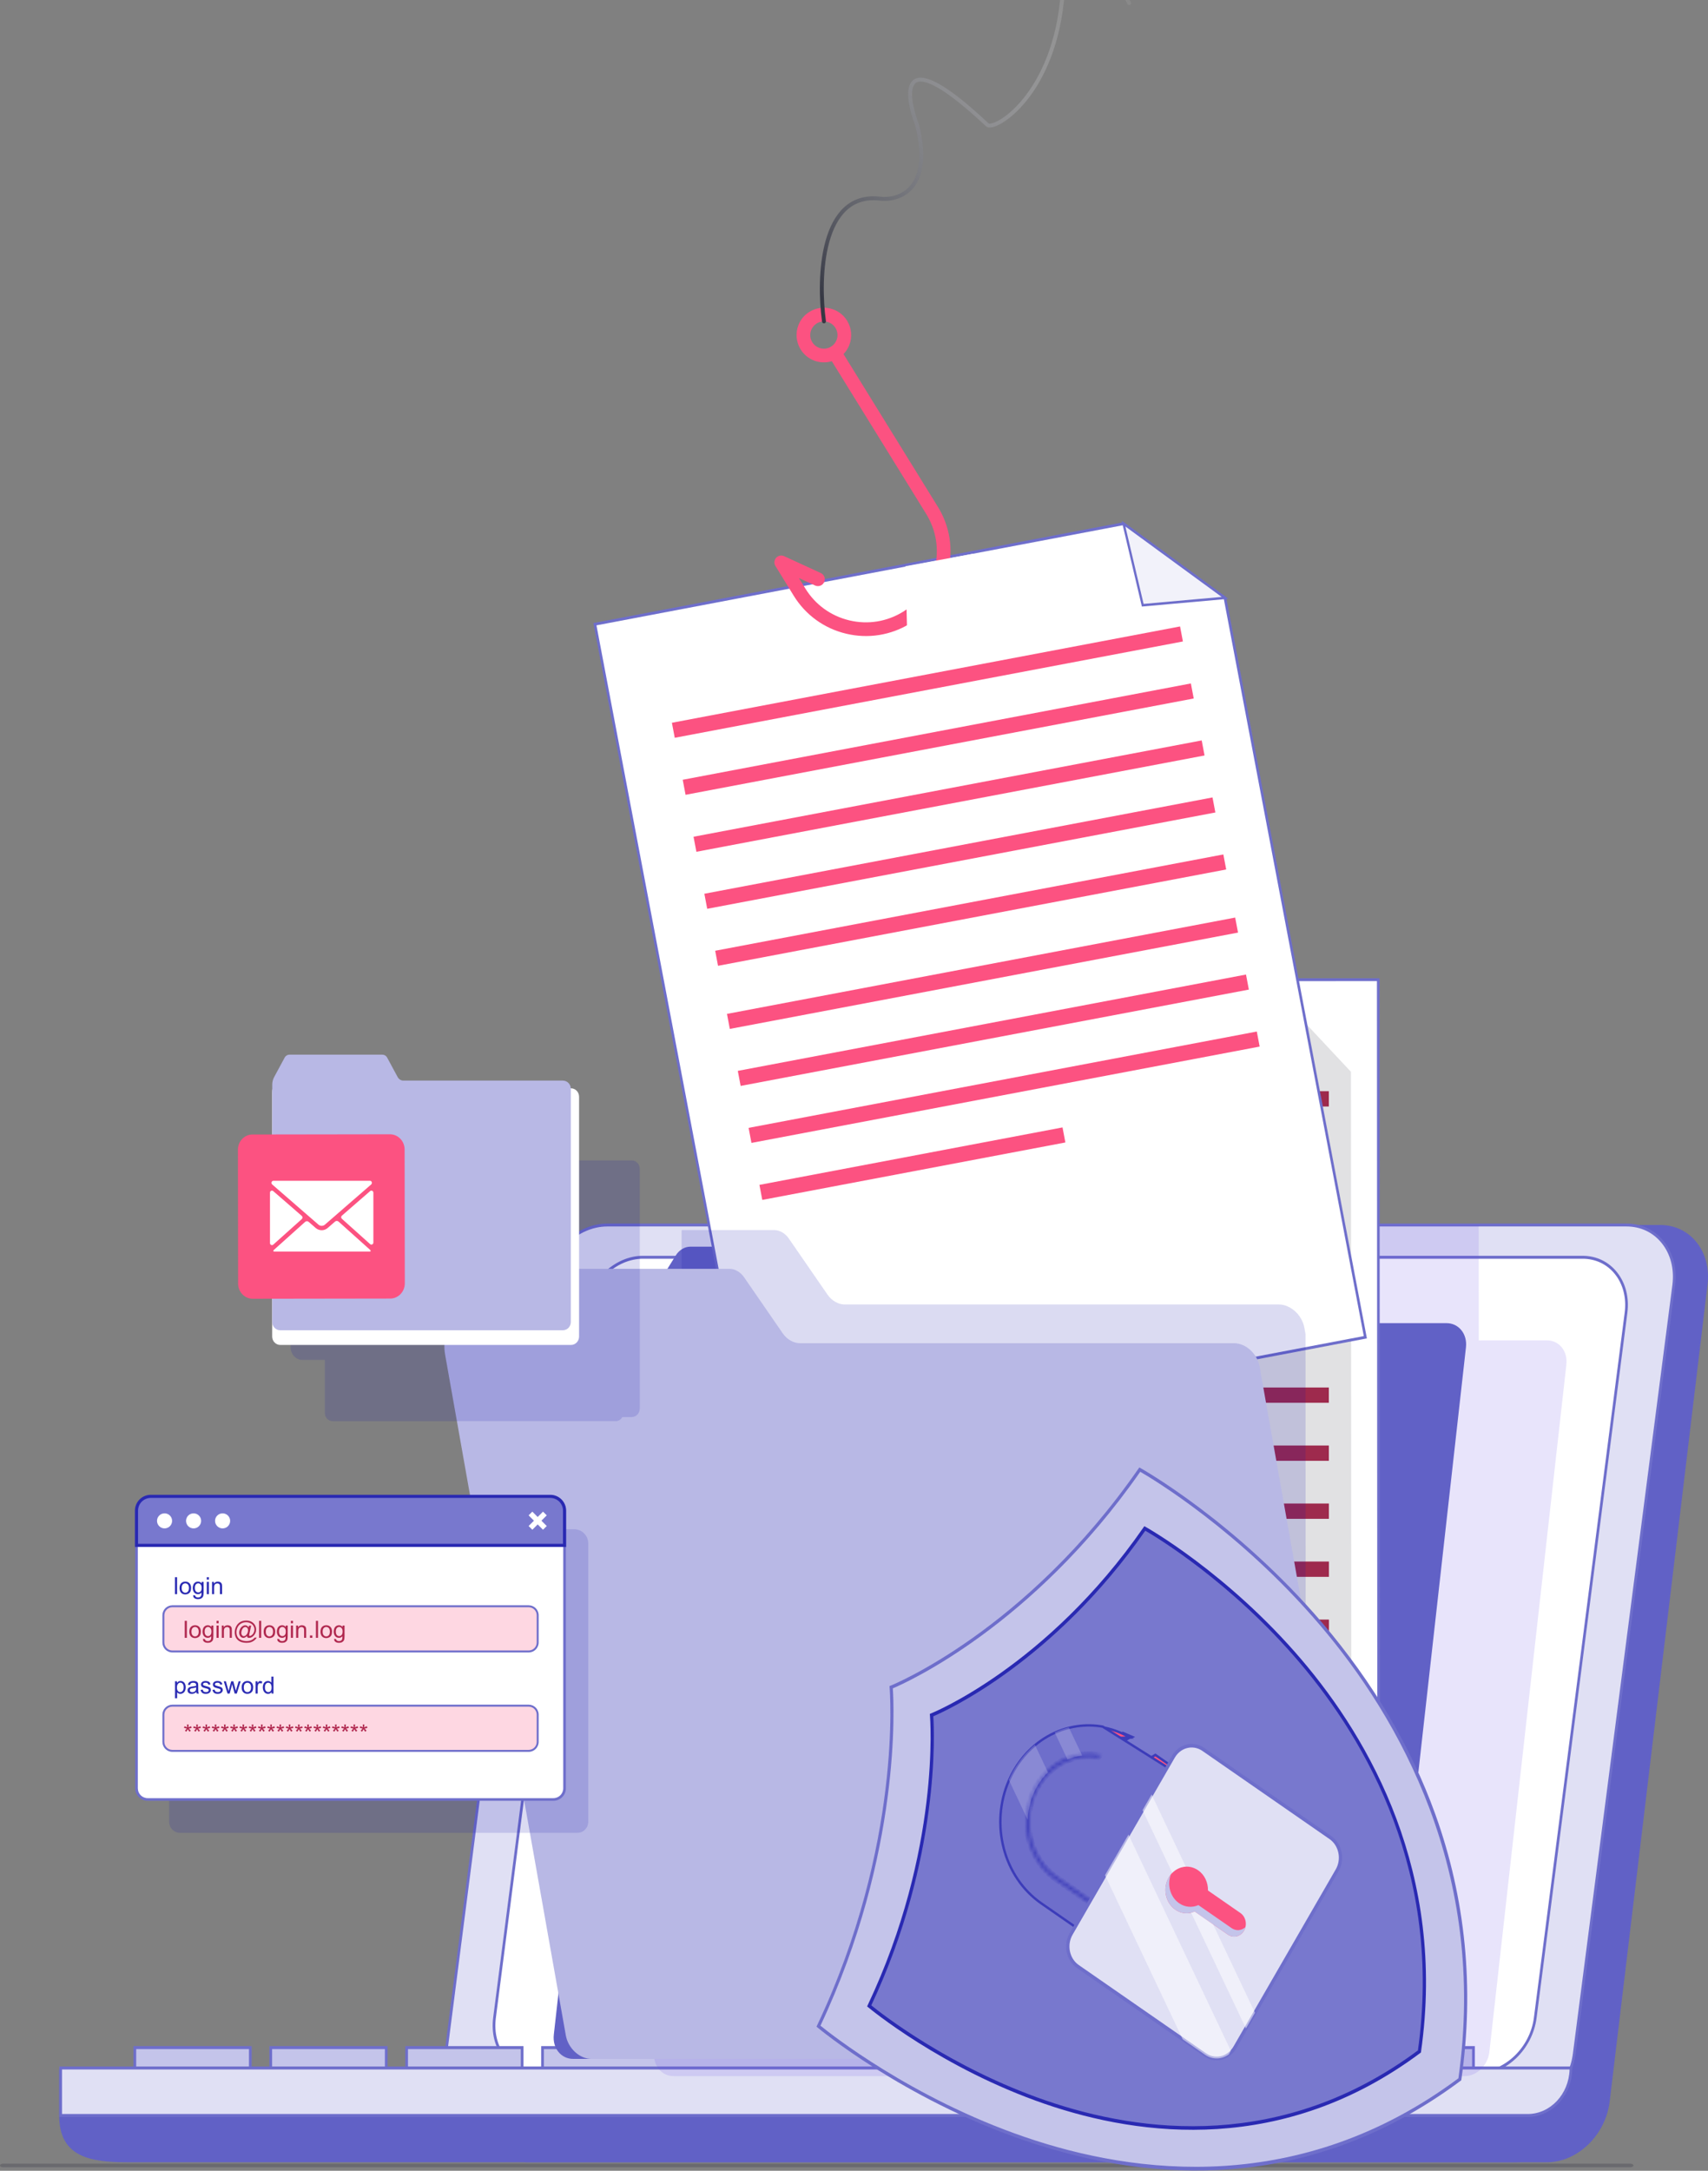 <svg xmlns="http://www.w3.org/2000/svg" width="481" height="611" viewBox="0 0 481 611" fill="none"><rect x="0" y="0" width="481" height="611" fill="#808080" stroke="none"/><g clip-path="url(#clip0_2363_103528)"><path d="M459.154 610H0.846C0.379 610 0 609.776 0 609.5C0 609.224 0.379 609 0.846 609H459.154C459.621 609 460 609.224 460 609.5C460 609.776 459.621 610 459.154 610Z" fill="#363844" fill-opacity="0.3"></path><path d="M435.662 608.608H148.623C140.086 608.608 134.137 601.024 135.336 591.671L162.888 361.734C164.09 352.381 171.984 344.797 180.521 344.797H467.56C476.097 344.797 482.046 352.377 480.847 361.734L453.292 591.671C452.093 601.024 444.199 608.608 435.662 608.608Z" fill="#6161C6"></path><path d="M426.163 592.631H139.124C130.587 592.631 124.638 585.047 125.837 575.694L153.389 361.73C154.588 352.377 162.485 344.793 171.022 344.793H458.061C466.598 344.793 472.547 352.374 471.348 361.73L443.32 578.138C442.121 587.491 434.7 592.631 426.163 592.631Z" fill="#E0E0F4"></path><path d="M426.163 593.05H139.125C134.912 593.05 131.17 591.258 128.59 588.006C125.974 584.708 124.863 580.316 125.464 575.641L153.016 361.677C154.239 352.141 162.318 344.384 171.025 344.384H458.064C462.276 344.384 466.019 346.176 468.598 349.428C471.217 352.727 472.328 357.119 471.727 361.794L443.699 578.201C442.561 587.082 435.514 593.05 426.166 593.05H426.163ZM171.022 345.212C162.682 345.212 154.94 352.65 153.768 361.79L126.217 575.754C125.649 580.186 126.693 584.342 129.164 587.458C131.598 590.527 135.137 592.216 139.125 592.216H426.163C435.256 592.216 441.842 586.666 442.943 578.081L470.972 361.671C471.539 357.239 470.492 353.082 468.022 349.967C465.588 346.898 462.049 345.209 458.061 345.209H171.022V345.212Z" fill="#6E6ECB"></path><path d="M416.101 583.551H151.51C143.64 583.551 138.156 576.558 139.263 567.937L164.827 369.488C165.932 360.866 173.21 353.877 181.08 353.877H445.668C453.538 353.877 459.022 360.866 457.914 369.488L432.35 567.937C431.246 576.558 423.968 583.551 416.098 583.551H416.101Z" fill="white"></path><path d="M416.101 583.966H151.509C147.618 583.966 144.161 582.311 141.776 579.305C139.357 576.256 138.331 572.199 138.887 567.877L164.45 369.428C165.579 360.623 173.039 353.458 181.079 353.458H445.668C449.561 353.458 453.015 355.114 455.401 358.12C457.817 361.169 458.846 365.225 458.29 369.544L432.726 567.993C431.597 576.801 424.137 583.966 416.098 583.966H416.101ZM181.079 354.292C173.404 354.292 166.281 361.135 165.203 369.544L139.639 567.993C139.117 572.07 140.079 575.893 142.35 578.756C144.589 581.579 147.84 583.132 151.509 583.132H416.101C423.776 583.132 430.899 576.289 431.977 567.877L457.541 369.428C458.063 365.351 457.1 361.528 454.83 358.668C452.594 355.845 449.34 354.292 445.671 354.292H181.082H181.079Z" fill="#6E6ECB"></path><path d="M70.499 576.326H37.973V582.36H70.499V576.326Z" fill="#C4C4EA"></path><path d="M70.878 582.779H37.593V575.91H70.878V582.779ZM38.352 581.948H70.116V576.745H38.352V581.948Z" fill="#6E6ECB"></path><path d="M108.773 576.326H76.247V582.36H108.773V576.326Z" fill="#C4C4EA"></path><path d="M109.152 582.779H75.867V575.91H109.152V582.779ZM76.626 581.948H108.39V576.744H76.626V581.948Z" fill="#6E6ECB"></path><path d="M147.045 576.326H114.519V582.36H147.045V576.326Z" fill="#C4C4EA"></path><path d="M147.424 582.779H114.139V575.91H147.424V582.779ZM114.897 581.948H146.662V576.745H114.897V581.948Z" fill="#6E6ECB"></path><path d="M260.608 576.326H152.793V582.361H260.608V576.326Z" fill="#C4C4EA"></path><path d="M260.987 582.779H152.41V575.91H260.987V582.779ZM153.172 581.948H260.229V576.745H153.172V581.948Z" fill="#6E6ECB"></path><path d="M300.137 576.326H267.611V582.36H300.137V576.326Z" fill="#C4C4EA"></path><path d="M300.516 582.779H267.231V575.91H300.516V582.779ZM267.99 581.948H299.755V576.744H267.99V581.948Z" fill="#6E6ECB"></path><path d="M338.408 576.325H305.882V582.36H338.408V576.325Z" fill="#C4C4EA"></path><path d="M338.787 582.779H305.502V575.91H338.787V582.779ZM306.261 581.948H338.025V576.744H306.261V581.948Z" fill="#6E6ECB"></path><path d="M376.679 576.326H344.156V582.361H376.679V576.326Z" fill="#C4C4EA"></path><path d="M377.058 582.779H343.773V575.91H377.058V582.779ZM344.535 581.948H376.3V576.745H344.535V581.948Z" fill="#6E6ECB"></path><path d="M414.955 576.325H382.429V582.36H414.955V576.325Z" fill="#C4C4EA"></path><path d="M415.334 582.779H382.049V575.91H415.334V582.779ZM382.808 581.948H414.572V576.744H382.808V581.948Z" fill="#6E6ECB"></path><path d="M425.871 608.608H35.889C25.272 608.608 16.665 607.069 16.665 595.438V582.364H445.095V595.438C445.095 607.069 436.491 608.608 425.871 608.608Z" fill="#6161C6"></path><path d="M430.205 595.435H17.084V582.065H442.406C442.406 589.446 436.943 595.435 430.202 595.435H430.205Z" fill="#E0E0F4"></path><path d="M430.205 595.853H16.704V581.652H442.788V582.068C442.788 589.669 437.143 595.853 430.205 595.853ZM17.463 595.022H430.205C436.597 595.022 441.82 589.436 442.02 582.487H17.463V595.022Z" fill="#6E6ECB"></path><path d="M442.697 583.378L443.71 578.444L449.449 580.562L446.469 599.667L441.428 606.823L436.945 608.03C436.945 608.03 436.314 608.172 435.649 608.186C434.982 608.199 421.524 608.186 421.524 608.186C421.524 608.186 430.396 597.513 431.154 597.513C431.913 597.513 438.827 597.027 438.827 597.027L440.951 590.221L442.405 588.169L442.697 583.378Z" fill="#6161C6"></path><path opacity="0.15" d="M441.113 384.081L419.431 577.552C419.012 581.31 415.889 584.355 412.459 584.355H189.687C186.258 584.355 183.817 581.306 184.236 577.552L185.538 565.968L153.631 386.159C153.255 384.031 153.385 381.933 154.008 380.074L159.282 364.331C159.762 362.874 161.012 361.973 162.536 361.973H216.237L218.608 358.169C219.036 357.488 219.588 356.933 220.216 356.52L220.207 344.793H416.432L416.45 377.268H435.659C439.097 377.268 441.538 380.314 441.107 384.081H441.113Z" fill="#654FE8"></path><path d="M277.557 369.554L271.062 353.328C270.461 351.829 269.119 350.901 267.55 350.901H194.386C192.816 350.901 191.266 351.829 190.331 353.328L180.227 369.511C179.035 371.423 178.279 373.577 178.033 375.769L155.962 572.705C155.541 576.462 157.981 579.511 161.413 579.511H384.179C387.609 579.511 390.732 576.465 391.154 572.705L412.836 379.23C413.258 375.473 410.818 372.424 407.385 372.424H281.712C279.854 372.424 278.267 371.326 277.557 369.554Z" fill="#6161C6"></path><path d="M388.189 275.796H212.493V513.47H388.189V275.796Z" fill="white"></path><path d="M212.184 513.919V513.52L212.071 275.443H212.435L388.499 275.344V275.746L388.611 513.819H388.247L212.184 513.919ZM212.803 276.245L212.915 513.117L387.88 513.017L387.768 276.145L212.803 276.245Z" fill="#6E6ECB"></path><path d="M374.223 307.141H228.573V311.443H374.223V307.141Z" fill="#B0284F"></path><path d="M374.232 323.466H228.579V327.775H374.232V323.466Z" fill="#B0284F"></path><path d="M374.241 339.792H228.588V344.101H374.241V339.792Z" fill="#B0284F"></path><path d="M374.244 356.124H228.595V360.433H374.244V356.124Z" fill="#B0284F"></path><path d="M374.256 372.456H228.604V376.766H374.256V372.456Z" fill="#B0284F"></path><path d="M374.222 390.535H228.558V394.837H374.222V390.535Z" fill="#B0284F"></path><path d="M374.228 406.86H228.563V411.17H374.228V406.86Z" fill="#B0284F"></path><path d="M374.238 423.19H228.573V427.499H374.238V423.19Z" fill="#B0284F"></path><path d="M374.247 439.522H228.582V443.831H374.247V439.522Z" fill="#B0284F"></path><path d="M374.253 455.854H228.588V460.163H374.253V455.854Z" fill="#B0284F"></path><path opacity="0.15" d="M380.45 301.685L356.267 275.846L204.738 275.93L204.854 513.603L380.553 513.507L380.45 301.685Z" fill="#363844"></path><path d="M384.502 376.39L211.894 409.189L183.974 262.192L167.54 175.687L316.398 147.398L344.972 168.289L362.062 258.268L384.502 376.39Z" fill="white"></path><path d="M211.608 409.649L211.534 409.257L167.105 175.364L167.466 175.295L316.47 146.978L345.299 168.055L362.42 258.2L384.938 376.717L384.577 376.785L211.609 409.653L211.608 409.649ZM167.973 176.015L212.175 408.726L384.064 376.064L344.639 168.521L316.327 147.821L167.976 176.014L167.973 176.015Z" fill="#6E6ECB"></path><path d="M332.323 176.324L189.219 203.435L190.02 207.662L333.124 180.551L332.323 176.324Z" fill="#FC5281"></path><path d="M335.369 192.366L192.265 219.478L193.067 223.711L336.171 196.6L335.369 192.366Z" fill="#FC5281"></path><path d="M338.417 208.405L195.312 235.516L196.115 239.75L339.219 212.639L338.417 208.405Z" fill="#FC5281"></path><path d="M341.463 224.451L198.358 251.562L199.161 255.796L342.265 228.684L341.463 224.451Z" fill="#FC5281"></path><path d="M344.514 240.495L201.407 267.607L202.209 271.841L345.317 244.729L344.514 240.495Z" fill="#FC5281"></path><path d="M347.846 258.264L204.727 285.378L205.527 289.605L348.647 262.491L347.846 258.264Z" fill="#FC5281"></path><path d="M350.895 274.302L207.775 301.417L208.578 305.651L351.697 278.536L350.895 274.302Z" fill="#FC5281"></path><path d="M353.938 290.342L210.819 317.456L211.621 321.69L354.741 294.575L353.938 290.342Z" fill="#FC5281"></path><path d="M299.224 317.33L213.869 333.501L214.671 337.735L300.026 321.564L299.224 317.33Z" fill="#FC5281"></path><path d="M316.406 147.399L321.815 170.355L344.973 168.285L316.406 147.399Z" fill="#F2F2FA"></path><path d="M345.907 168.552L321.57 170.726L315.888 146.604L345.906 168.549L345.907 168.552ZM322.055 169.978L344.038 168.013L316.923 148.188L322.055 169.978Z" fill="#6E6ECB"></path><path opacity="0.15" d="M367.712 495.754L192.016 495.851L191.946 346.226H218.038C219.568 346.226 221.134 347.137 222.138 348.593L226.424 354.804L229.398 359.117L233.028 364.377C234.218 366.103 236.072 367.167 237.875 367.167H360.131C363.463 367.167 366.699 370.136 367.348 373.787L367.655 375.522L367.715 495.758L367.712 495.754Z" fill="#0F0FA9"></path><path d="M220.421 375.276L209.534 359.493C208.529 358.036 206.96 357.132 205.437 357.132H134.263C132.736 357.132 131.489 358.036 131 359.493L125.729 375.233C125.106 377.092 124.976 379.19 125.355 381.321L159.344 572.891C159.994 576.548 163.226 579.511 166.561 579.511H383.258C386.596 579.511 388.775 576.548 388.126 572.891L354.732 384.686C354.082 381.029 350.85 378.066 347.514 378.066H225.264C223.459 378.066 221.604 376.999 220.415 375.273L220.421 375.276Z" fill="#B8B8E5"></path><path d="M320.98 413.644C288.787 460.014 250.965 474.9 250.965 474.9C250.965 474.9 254.95 518.594 230.497 570.301C230.497 570.301 324.758 649.675 411.113 585.253C427.156 472.386 320.98 413.644 320.98 413.644Z" fill="#C4C4EA"></path><path d="M411.516 585.532L411.359 585.649C391.598 600.392 369.773 608.774 346.492 610.573C327.875 612.006 308.293 609.256 288.292 602.39C254.252 590.709 230.466 570.879 230.233 570.68L229.941 570.437L230.108 570.081C254.215 519.109 250.567 475.385 250.528 474.95L250.494 474.577L250.816 474.451C251.192 474.301 288.893 459.066 320.63 413.354L320.852 413.035L321.177 413.215C321.444 413.361 348.07 428.27 372.383 456.795C386.669 473.557 397.376 491.678 404.205 510.647C412.749 534.371 415.216 559.498 411.547 585.326L411.516 585.532ZM231.058 570.161C233.875 572.455 256.713 590.557 288.584 601.486C319.799 612.192 366.307 618.008 410.712 584.974C418.885 526.963 394.041 483.611 371.746 457.45C348.986 430.744 324.206 416.038 321.107 414.252C290.799 457.733 255.153 473.646 251.429 475.219C251.733 479.572 253.933 521.56 231.058 570.158V570.161Z" fill="#6E6ECB"></path><path d="M399.735 577.416C325.654 632.688 244.786 564.592 244.786 564.592C265.764 520.233 262.347 482.747 262.347 482.747C262.347 482.747 294.788 469.982 322.406 430.202C322.406 430.202 413.496 480.599 399.735 577.416Z" fill="#7878CE"></path><path d="M400.156 577.709L399.992 577.832C361.572 606.497 321.331 601.473 294.341 592.209C265.123 582.184 244.706 565.16 244.503 564.991L244.196 564.735L244.372 564.359C265.041 520.659 261.918 483.169 261.884 482.797L261.848 482.405L262.185 482.272C262.506 482.145 294.823 469.091 322.032 429.9L322.263 429.567L322.606 429.757C322.833 429.883 345.693 442.678 366.561 467.163C385.84 489.783 407.322 527.285 400.183 577.496L400.153 577.712L400.156 577.709ZM245.371 564.442C248.023 566.597 267.52 581.955 294.644 591.258C321.395 600.432 361.253 605.413 399.309 577.12C406.296 527.418 385.002 490.268 365.891 467.844C346.521 445.118 325.446 432.526 322.533 430.844C296.684 467.894 266.328 481.593 262.831 483.08C263.107 487.179 264.853 523.009 245.371 564.442Z" fill="#2929B2"></path><path d="M318.202 489.055C317.435 488.6 316.655 488.195 315.862 487.841L315.86 487.84C314.117 487.051 312.32 486.504 310.503 486.183L310.502 486.183C308.116 485.757 305.704 485.727 303.339 486.074L303.337 486.075C302.576 486.183 301.819 486.333 301.074 486.52L301.074 486.52C299.731 486.855 298.416 487.31 297.152 487.892L297.149 487.894L297.149 487.894C295.836 488.484 294.567 489.201 293.358 490.041L318.202 489.055ZM318.202 489.055C315.273 490.175 312.369 491.496 309.817 493.702M318.202 489.055L309.817 493.702M309.817 493.702L309.722 493.659C309.688 493.734 309.647 493.81 309.601 493.89C309.568 493.919 309.535 493.948 309.502 493.977C308.751 493.836 307.995 493.749 307.24 493.717L307.24 493.717C306.397 493.683 305.554 493.714 304.72 493.809L304.72 493.809C303.271 493.975 301.852 494.342 300.489 494.892C299.113 495.442 297.791 496.195 296.572 497.121L296.572 497.121C295.987 497.564 295.418 498.053 294.879 498.585M309.817 493.702L293.358 490.041C292.777 490.445 292.208 490.874 291.659 491.335L291.657 491.336C290.164 492.579 288.786 494.029 287.56 495.668L287.559 495.669C286.921 496.516 286.328 497.412 285.78 498.364C285.266 499.255 284.802 500.165 284.401 501.089L284.4 501.091C279.039 513.264 282.764 528.208 293.412 535.589L293.219 535.867L293.412 535.589L324.765 557.324L335.908 538.034V538.031L335.953 537.952L351.076 511.772L325.36 493.945C323.024 495.341 320.793 496.893 318.615 498.547L340.959 514.036L341.215 514.214L341.059 514.484L322.746 546.191L322.562 546.509L322.26 546.3L297.201 528.93C297.2 528.929 297.199 528.929 297.199 528.928C297.101 528.862 297.009 528.796 296.914 528.724C291.705 524.957 288.936 518.619 289.099 512.231C289.183 508.922 290.056 505.595 291.788 502.594C292.356 501.611 292.992 500.7 293.691 499.873C294.069 499.418 294.468 498.988 294.879 498.585M294.879 498.585C294.879 498.585 294.879 498.585 294.879 498.585L295.116 498.827L294.878 498.586C294.878 498.586 294.879 498.586 294.879 498.585Z" fill="#FC5281" stroke="#3C3CB9" stroke-width="0.677"></path><path d="M318.796 488.873C318.697 488.912 318.597 488.953 318.496 488.994C317.67 488.496 316.827 488.051 315.97 487.665C315.97 487.665 315.97 487.665 315.97 487.665L318.796 488.873ZM310.549 485.991C308.155 485.563 305.714 485.526 303.296 485.88C302.534 485.988 301.764 486.143 301.005 486.332L301.005 486.332C299.638 486.673 298.304 487.138 297.038 487.719C295.711 488.316 294.422 489.044 293.206 489.89C292.622 490.295 292.043 490.733 291.492 491.195C289.963 492.466 288.573 493.935 287.359 495.561C286.101 497.228 284.987 499.156 284.175 501.022C278.713 513.425 282.602 528.349 293.261 535.736C293.261 535.736 293.261 535.736 293.261 535.736L324.546 557.425L324.848 557.635L325.032 557.316L336.216 537.952L351.215 511.983L351.371 511.713L351.114 511.536L310.549 485.991Z" fill="#6E6ECB" stroke="#3C3CB9" stroke-width="0.677"></path><mask id="path-63-inside-1_2363_103528" fill="white"><path d="M340.163 514.464L322.317 545.36L297.624 528.243C297.536 528.183 297.451 528.123 297.357 528.053C292.507 524.549 289.709 518.64 289.873 512.253C289.955 508.988 290.847 505.793 292.449 503.02C292.993 502.079 293.606 501.204 294.273 500.413C294.625 499.99 295.005 499.578 295.408 499.182C295.906 498.694 296.449 498.222 297.026 497.783C298.192 496.898 299.451 496.18 300.768 495.655C302.079 495.126 303.439 494.777 304.805 494.621C305.609 494.531 306.416 494.501 307.209 494.534C307.928 494.564 308.644 494.647 309.351 494.78C309.588 494.521 309.8 494.245 309.961 493.929C309.066 493.736 308.155 493.616 307.239 493.577C306.404 493.543 305.554 493.577 304.711 493.67C303.272 493.836 301.84 494.202 300.462 494.757C299.075 495.312 297.751 496.067 296.522 496.998C295.915 497.46 295.342 497.956 294.82 498.471C294.395 498.883 293.994 499.319 293.624 499.764C292.923 500.592 292.276 501.517 291.706 502.504C290.018 505.423 289.08 508.785 288.996 512.223C288.823 518.943 291.766 525.161 296.862 528.845C296.959 528.918 297.053 528.981 297.151 529.051L322.584 546.68L341.364 514.165"></path></mask><path d="M340.163 514.464L322.317 545.36L297.624 528.243C297.536 528.183 297.451 528.123 297.357 528.053C292.507 524.549 289.709 518.64 289.873 512.253C289.955 508.988 290.847 505.793 292.449 503.02C292.993 502.079 293.606 501.204 294.273 500.413C294.625 499.99 295.005 499.578 295.408 499.182C295.906 498.694 296.449 498.222 297.026 497.783C298.192 496.898 299.451 496.18 300.768 495.655C302.079 495.126 303.439 494.777 304.805 494.621C305.609 494.531 306.416 494.501 307.209 494.534C307.928 494.564 308.644 494.647 309.351 494.78C309.588 494.521 309.8 494.245 309.961 493.929C309.066 493.736 308.155 493.616 307.239 493.577C306.404 493.543 305.554 493.577 304.711 493.67C303.272 493.836 301.84 494.202 300.462 494.757C299.075 495.312 297.751 496.067 296.522 496.998C295.915 497.46 295.342 497.956 294.82 498.471C294.395 498.883 293.994 499.319 293.624 499.764C292.923 500.592 292.276 501.517 291.706 502.504C290.018 505.423 289.08 508.785 288.996 512.223C288.823 518.943 291.766 525.161 296.862 528.845C296.959 528.918 297.053 528.981 297.151 529.051L322.584 546.68L341.364 514.165" fill="#6E6ECB"></path><path d="M322.317 545.36L321.931 545.916L322.535 546.335L322.903 545.699L322.317 545.36ZM297.624 528.243L298.01 527.686L298.005 527.683L297.624 528.243ZM297.357 528.053L297.761 527.51L297.754 527.505L297.357 528.053ZM289.873 512.253L290.55 512.27L290.55 512.27L289.873 512.253ZM292.449 503.02L293.036 503.358L293.036 503.358L292.449 503.02ZM294.273 500.413L294.791 500.849L294.793 500.846L294.273 500.413ZM295.408 499.182L295.882 499.666L295.883 499.666L295.408 499.182ZM297.026 497.783L296.617 497.243L296.616 497.244L297.026 497.783ZM300.768 495.655L301.019 496.284L301.022 496.283L300.768 495.655ZM304.805 494.621L304.73 493.948L304.728 493.948L304.805 494.621ZM307.209 494.534L307.18 495.211L307.18 495.211L307.209 494.534ZM309.351 494.78L309.226 495.446L309.597 495.515L309.851 495.237L309.351 494.78ZM309.961 493.929L310.565 494.236L310.964 493.452L310.104 493.267L309.961 493.929ZM307.239 493.577L307.268 492.9L307.266 492.9L307.239 493.577ZM304.711 493.67L304.636 492.997L304.633 492.997L304.711 493.67ZM300.462 494.757L300.713 495.386L300.715 495.385L300.462 494.757ZM296.522 496.998L296.113 496.458L296.112 496.459L296.522 496.998ZM294.82 498.471L295.291 498.957L295.295 498.953L294.82 498.471ZM293.624 499.764L294.141 500.202L294.145 500.197L293.624 499.764ZM291.706 502.504L292.292 502.843L292.292 502.843L291.706 502.504ZM288.996 512.223L289.672 512.241L289.672 512.24L288.996 512.223ZM296.862 528.845L297.27 528.304L297.259 528.296L296.862 528.845ZM297.151 529.051L296.755 529.601L296.765 529.607L297.151 529.051ZM322.584 546.68L322.198 547.237L322.802 547.655L323.17 547.019L322.584 546.68ZM339.576 514.125L321.73 545.021L322.903 545.699L340.749 514.803L339.576 514.125ZM322.703 544.804L298.01 527.686L297.238 528.799L321.931 545.916L322.703 544.804ZM298.005 527.683C297.923 527.628 297.846 527.573 297.76 527.51L296.953 528.597C297.056 528.673 297.149 528.739 297.243 528.803L298.005 527.683ZM297.754 527.505C293.099 524.141 290.391 518.452 290.55 512.27L289.196 512.236C289.027 518.828 291.915 524.957 296.96 528.602L297.754 527.505ZM290.55 512.27C290.629 509.116 291.491 506.031 293.036 503.358L291.863 502.681C290.203 505.554 289.28 508.86 289.196 512.236L290.55 512.27ZM293.036 503.358C293.56 502.451 294.15 501.609 294.791 500.849L293.756 499.976C293.062 500.799 292.426 501.706 291.863 502.681L293.036 503.358ZM294.793 500.846C295.131 500.441 295.495 500.046 295.882 499.666L294.934 498.699C294.514 499.111 294.12 499.54 293.753 499.979L294.793 500.846ZM295.883 499.666C296.361 499.196 296.882 498.743 297.436 498.321L296.616 497.244C296.016 497.7 295.452 498.191 294.934 498.699L295.883 499.666ZM297.435 498.322C298.555 497.473 299.761 496.785 301.019 496.284L300.517 495.026C299.141 495.575 297.829 496.324 296.617 497.243L297.435 498.322ZM301.022 496.283C302.278 495.776 303.579 495.442 304.882 495.293L304.728 493.948C303.3 494.111 301.881 494.476 300.515 495.027L301.022 496.283ZM304.88 495.294C305.651 495.207 306.424 495.179 307.18 495.211L307.237 493.858C306.409 493.823 305.567 493.854 304.73 493.948L304.88 495.294ZM307.18 495.211C307.866 495.239 308.55 495.319 309.226 495.446L309.476 494.115C308.738 493.976 307.989 493.889 307.237 493.858L307.18 495.211ZM309.851 495.237C310.112 494.951 310.367 494.625 310.565 494.236L309.358 493.622C309.234 493.865 309.064 494.091 308.851 494.324L309.851 495.237ZM310.104 493.267C309.173 493.066 308.224 492.942 307.268 492.9L307.209 494.253C308.087 494.291 308.959 494.406 309.819 494.591L310.104 493.267ZM307.266 492.9C306.395 492.865 305.512 492.9 304.636 492.997L304.785 494.343C305.597 494.253 306.413 494.221 307.212 494.253L307.266 492.9ZM304.633 492.997C303.133 493.17 301.642 493.551 300.209 494.129L300.715 495.385C302.038 494.852 303.411 494.501 304.788 494.342L304.633 492.997ZM300.21 494.128C298.764 494.707 297.389 495.492 296.113 496.458L296.931 497.538C298.114 496.642 299.385 495.917 300.713 495.386L300.21 494.128ZM296.112 496.459C295.483 496.938 294.888 497.452 294.344 497.989L295.295 498.953C295.796 498.459 296.347 497.982 296.933 497.537L296.112 496.459ZM294.348 497.985C293.905 498.415 293.488 498.868 293.103 499.332L294.145 500.197C294.5 499.769 294.885 499.351 295.291 498.957L294.348 497.985ZM293.107 499.327C292.378 500.187 291.709 501.145 291.119 502.165L292.292 502.843C292.844 501.888 293.467 500.997 294.141 500.202L293.107 499.327ZM291.12 502.165C289.374 505.185 288.406 508.657 288.319 512.206L289.672 512.24C289.755 508.913 290.662 505.662 292.292 502.843L291.12 502.165ZM288.319 512.206C288.14 519.131 291.174 525.568 296.466 529.393L297.259 528.296C292.358 524.753 289.505 518.755 289.672 512.241L288.319 512.206ZM296.455 529.386C296.557 529.462 296.684 529.549 296.755 529.601L297.546 528.501C297.423 528.413 297.362 528.373 297.27 528.304L296.455 529.386ZM296.765 529.607L322.198 547.237L322.97 546.124L297.536 528.494L296.765 529.607ZM323.17 547.019L341.951 514.504L340.778 513.826L321.998 546.341L323.17 547.019Z" fill="#3C3CB9" mask="url(#path-63-inside-1_2363_103528)"></path><mask id="path-65-inside-2_2363_103528" fill="white"><path d="M309.964 493.929C309.803 494.242 309.59 494.521 309.354 494.78L309.964 493.929Z"></path></mask><path d="M309.964 493.929C309.803 494.242 309.59 494.521 309.354 494.78L309.964 493.929Z" fill="#6E6ECB"></path><path d="M309.362 493.619C309.236 493.863 309.064 494.093 308.853 494.324L309.854 495.237C310.116 494.949 310.369 494.62 310.566 494.239L309.362 493.619Z" fill="#3C3CB9" mask="url(#path-65-inside-2_2363_103528)"></path><path d="M374.676 517.22L338.854 492.386C337.361 491.352 335.613 491.113 334.032 491.578C332.599 491.994 331.303 492.981 330.45 494.457L301.657 544.309C299.858 547.425 300.704 551.548 303.545 553.519L339.367 578.354C339.564 578.49 339.768 578.613 339.974 578.726C340.114 578.799 340.25 578.866 340.39 578.929C340.46 578.959 340.533 578.985 340.602 579.015C340.745 579.069 340.885 579.115 341.027 579.158C341.243 579.225 341.458 579.275 341.677 579.311C341.753 579.321 341.825 579.338 341.898 579.345C342.044 579.361 342.19 579.378 342.332 579.384C342.511 579.394 342.684 579.394 342.86 579.384C342.942 579.384 343.027 579.381 343.115 579.368C343.179 579.368 343.243 579.358 343.304 579.351C343.385 579.341 343.461 579.331 343.537 579.318C343.659 579.298 343.777 579.275 343.892 579.248C344.005 579.221 344.12 579.188 344.229 579.155C344.26 579.148 344.287 579.138 344.311 579.132C344.433 579.095 344.557 579.049 344.675 579.002C344.848 578.936 345.018 578.859 345.182 578.773C345.258 578.736 345.328 578.699 345.401 578.656C345.625 578.53 345.844 578.394 346.05 578.237C346.721 577.735 347.31 577.08 347.771 576.282L376.564 526.431C378.364 523.315 377.514 519.192 374.67 517.22H374.676Z" fill="#E0E0F4"></path><path d="M374.922 516.788L339.099 491.954C337.558 490.886 335.667 490.567 333.91 491.083C332.31 491.545 330.941 492.649 330.055 494.182L301.262 544.033C299.329 547.381 300.239 551.827 303.296 553.945L339.118 578.779C339.33 578.926 339.546 579.055 339.773 579.182C339.922 579.258 340.071 579.331 340.222 579.398L340.456 579.494C340.584 579.541 340.711 579.584 340.839 579.624L340.905 579.647C341.136 579.717 341.37 579.77 341.625 579.813L341.849 579.847C342.004 579.863 342.162 579.88 342.314 579.89C342.508 579.9 342.693 579.9 342.854 579.89C342.96 579.89 343.069 579.883 343.127 579.873C343.203 579.873 343.279 579.863 343.348 579.857C343.446 579.847 343.537 579.833 343.603 579.82C343.737 579.8 343.867 579.773 343.998 579.74C344.116 579.71 344.238 579.677 344.335 579.647L344.441 579.617C344.575 579.574 344.705 579.527 344.836 579.478C345.024 579.401 345.209 579.321 345.367 579.238C345.458 579.195 345.543 579.152 345.613 579.108C345.855 578.972 346.089 578.826 346.311 578.656C347.054 578.101 347.676 577.396 348.162 576.555L376.955 526.703C378.888 523.358 377.972 518.913 374.919 516.791L374.922 516.788ZM376.175 526.155L347.382 576.006C346.966 576.728 346.429 577.336 345.792 577.812C345.6 577.955 345.4 578.081 345.179 578.207C345.121 578.241 345.063 578.271 344.987 578.307C344.839 578.384 344.684 578.453 344.526 578.517C344.417 578.56 344.304 578.6 344.213 578.63L344.113 578.656C344.01 578.69 343.901 578.716 343.798 578.743C343.691 578.769 343.585 578.789 343.455 578.809C343.394 578.823 343.33 578.829 343.257 578.836C343.209 578.842 343.157 578.849 343.054 578.856C342.993 578.866 342.933 578.869 342.842 578.869C342.678 578.879 342.52 578.879 342.359 578.869C342.226 578.862 342.086 578.849 341.949 578.832L341.752 578.803C341.573 578.773 341.397 578.733 341.224 578.683L341.154 578.66C341.021 578.62 340.887 578.573 340.778 578.537L340.562 578.447C340.432 578.39 340.304 578.327 340.18 578.264C339.986 578.161 339.798 578.044 339.612 577.918L303.79 553.084C301.168 551.265 300.385 547.448 302.045 544.575L330.838 494.723C331.6 493.407 332.775 492.462 334.146 492.063C335.655 491.621 337.278 491.894 338.602 492.812L374.424 517.646C377.046 519.465 377.832 523.282 376.175 526.155Z" fill="#6E6ECB"></path><path d="M337.401 526.414C334.603 524.476 330.903 525.387 329.134 528.452C327.364 531.518 328.196 535.571 330.994 537.51C332.688 538.683 334.709 538.806 336.439 538.045L345.799 544.532C347.334 545.596 349.365 545.097 350.336 543.415C351.307 541.732 350.852 539.508 349.316 538.444L340.184 532.113C340.23 529.889 339.246 527.691 337.404 526.414H337.401Z" fill="#FC5281"></path><path d="M346.852 542.71L337.492 536.223C335.765 536.984 333.741 536.861 332.047 535.687C329.534 533.945 328.615 530.497 329.734 527.591C329.519 527.857 329.313 528.14 329.134 528.452C327.364 531.518 328.196 535.571 330.994 537.51C332.688 538.683 334.709 538.806 336.439 538.045L345.799 544.532C347.334 545.596 349.365 545.097 350.336 543.415C350.521 543.096 350.652 542.76 350.737 542.414C349.668 543.405 348.099 543.571 346.852 542.706V542.71Z" fill="#C4C4EA"></path><path opacity="0.5" d="M317.795 516.363L327.613 537.091L331.774 545.872L346.63 577.237L346.057 578.231C344.111 579.68 341.486 579.82 339.371 578.35L333.058 573.975L325.167 557.313L318.526 543.295L311.188 527.804L317.798 516.363H317.795Z" fill="white"></path><path opacity="0.5" d="M336.436 538.045C336.114 538.188 335.78 538.298 335.443 538.377L335.741 539.003L350.867 570.929L353.417 566.514L341.635 541.649L336.436 538.045Z" fill="white"></path><path opacity="0.5" d="M333.941 525.403L324.314 505.078L321.765 509.493L330.126 527.146C331.182 526.072 332.542 525.47 333.941 525.403Z" fill="white"></path><path opacity="0.22" d="M291.442 491.076L295.114 498.83C293.967 499.954 292.941 501.271 292.079 502.764C290.376 505.71 289.52 508.985 289.438 512.24L284.091 500.952C284.501 500.011 284.968 499.093 285.487 498.192C287.117 495.372 289.147 492.988 291.442 491.073V491.076Z" fill="#E8E8F7"></path><path opacity="0.22" d="M300.99 486.192L304.759 494.145C303.345 494.308 301.952 494.667 300.616 495.206L297.008 487.588C298.295 487 299.627 486.534 300.99 486.195V486.192Z" fill="#E8E8F7"></path><path opacity="0.15" d="M177.883 326.621H131.695C131.012 326.621 130.385 326.239 130.051 325.619L126.997 319.96C126.715 319.436 126.183 319.114 125.606 319.114H98.717C98.14 319.114 97.608 319.439 97.327 319.96L95.953 322.501C95.546 322.608 95.189 322.881 94.978 323.272L92.016 328.762C91.665 329.411 91.481 330.141 91.481 330.886V344.903L85.18 344.912C83.319 344.915 81.812 346.488 81.814 348.424L81.856 379.275C81.859 381.21 83.372 382.778 85.233 382.778L91.481 382.766V397.708C91.481 398.983 92.475 400.017 93.701 400.017H173.341C174.163 400.017 174.873 399.548 175.258 398.852H177.883C179.142 398.852 180.165 397.789 180.165 396.479V328.994C180.165 327.684 179.142 326.621 177.883 326.621Z" fill="#0F0FA9"></path><path d="M112.967 305.326L109.913 299.665C109.632 299.143 109.099 298.819 108.523 298.819H81.633C81.057 298.819 80.524 299.143 80.243 299.665L77.197 305.309C76.838 305.975 76.648 306.729 76.648 307.491V376.184C76.648 377.494 77.671 378.557 78.93 378.557H160.799C162.059 378.557 163.081 377.494 163.081 376.184V308.696C163.081 307.386 162.059 306.323 160.799 306.323H114.611C113.928 306.323 113.299 305.941 112.967 305.323V305.326Z" fill="white"></path><path d="M111.996 303.177L109.026 297.672C108.753 297.162 108.235 296.849 107.675 296.849H81.518C80.958 296.849 80.44 297.162 80.167 297.672L77.205 303.163C76.854 303.812 76.67 304.542 76.67 305.287V372.108C76.67 373.383 77.665 374.418 78.891 374.418H158.53C159.756 374.418 160.751 373.383 160.751 372.108V306.46C160.751 305.185 159.756 304.151 158.53 304.151H113.601C112.938 304.151 112.325 303.78 111.999 303.177H111.996Z" fill="#B8B8E5"></path><path d="M71.107 319.323L109.822 319.266C112.095 319.263 113.942 321.177 113.946 323.54L114 361.213C114 363.58 112.163 365.498 109.886 365.501L71.175 365.558C68.902 365.561 67.054 363.647 67.051 361.284L67 323.607C66.997 321.244 68.837 319.323 71.11 319.319L71.107 319.323Z" fill="#FC5281"></path><path d="M89.667 344.683L76.655 333.386C76.267 333.05 76.468 332.36 76.975 332.353H104.206C104.71 332.36 104.914 333.05 104.526 333.386L91.511 344.683C90.977 345.15 90.204 345.15 89.667 344.683Z" fill="white"></path><path d="M84.993 343.119L76.949 350.326C76.588 350.648 76.03 350.383 76.03 349.887V335.696C76.03 335.208 76.582 334.939 76.942 335.251L84.986 342.235C85.248 342.465 85.251 342.882 84.993 343.116V343.119Z" fill="white"></path><path d="M104.387 352.141C104.363 352.216 104.268 352.265 104.135 352.283H77.227C77.095 352.262 77.003 352.212 76.976 352.141C76.945 352.057 76.996 351.954 77.105 351.83C77.139 351.795 77.183 351.759 77.231 351.713L85.931 343.916C86.214 343.664 86.629 343.661 86.915 343.908L88.905 345.635C89.395 346.06 89.994 346.272 90.593 346.272C91.192 346.272 91.787 346.06 92.28 345.635L94.359 343.831C94.645 343.583 95.06 343.587 95.343 343.838L104.128 351.71C104.176 351.752 104.224 351.791 104.254 351.827C104.366 351.947 104.414 352.053 104.383 352.138L104.387 352.141Z" fill="white"></path><path d="M105.148 335.697V349.732C105.148 350.228 104.59 350.493 104.229 350.171L96.274 343.045C96.015 342.812 96.019 342.391 96.281 342.161L104.236 335.255C104.597 334.94 105.148 335.209 105.148 335.7V335.697Z" fill="white"></path><path opacity="0.15" d="M161.729 430.442H51.568C49.4 430.442 47.64 432.238 47.64 434.454V512.746C47.64 514.481 49.016 515.889 50.715 515.889H162.581C164.282 515.889 165.662 514.481 165.662 512.746V434.449C165.662 432.236 163.904 430.442 161.731 430.442H161.729Z" fill="#0F0FA9"></path><path d="M154.971 421.178H42.455C40.242 421.178 38.443 422.972 38.443 425.185V503.354C38.443 505.086 39.849 506.492 41.585 506.492H155.841C157.578 506.492 158.988 505.086 158.988 503.354V425.179C158.988 422.97 157.192 421.178 154.973 421.178H154.971Z" fill="white"></path><path d="M58.386 506.862H41.585C39.649 506.862 38.072 505.289 38.072 503.354V425.185C38.072 422.772 40.039 420.809 42.455 420.809H154.971C157.391 420.809 159.359 422.77 159.359 425.179V503.354C159.359 505.289 157.781 506.862 155.841 506.862H58.386ZM42.455 421.549C40.448 421.549 38.815 423.18 38.815 425.185V503.354C38.815 504.88 40.058 506.122 41.585 506.122H155.841C157.372 506.122 158.615 504.88 158.615 503.354V425.179C158.615 423.178 156.979 421.549 154.971 421.549H42.455Z" fill="#6E6ECB"></path><path d="M158.987 434.969H38.442V425.181C38.442 422.97 40.241 421.177 42.458 421.177H154.973C157.191 421.177 158.989 422.97 158.989 425.181V434.969H158.987Z" fill="#7878CE"></path><path d="M159.429 435.41H38V425.183C38 422.732 39.999 420.738 42.458 420.738H154.973C157.431 420.738 159.431 422.732 159.431 425.183V435.412L159.429 435.41ZM38.884 434.528H158.545V425.181C158.545 423.216 156.942 421.617 154.971 421.617H42.456C40.485 421.617 38.882 423.216 38.882 425.181V434.528H38.884Z" fill="#2929B2"></path><path d="M60.565 428.073C60.565 426.904 61.516 425.956 62.689 425.956C63.862 425.956 64.814 426.904 64.814 428.073C64.814 429.242 63.864 430.191 62.689 430.191C61.514 430.191 60.565 429.242 60.565 428.073Z" fill="white"></path><path d="M52.393 428.073C52.393 426.904 53.343 425.956 54.516 425.956C55.689 425.956 56.642 426.904 56.642 428.073C56.642 429.242 55.691 430.191 54.516 430.191C53.342 430.191 52.393 429.242 52.393 428.073Z" fill="white"></path><path d="M44.218 428.073C44.218 426.903 45.169 425.955 46.341 425.955C47.514 425.955 48.467 426.903 48.467 428.073C48.467 429.242 47.516 430.19 46.341 430.19C45.167 430.19 44.218 429.242 44.218 428.073Z" fill="white"></path><path d="M148.865 426.524L149.916 425.477L151.419 426.974L152.921 425.477L153.973 426.524L152.471 428.023L153.973 429.521L152.921 430.568L151.419 429.071L149.916 430.568L148.865 429.521L150.367 428.023L148.865 426.524Z" fill="white"></path><path d="M48.546 452.109H148.888C150.286 452.109 151.421 453.24 151.421 454.635V462.309C151.421 463.704 150.286 464.835 148.888 464.835H48.546C47.147 464.835 46.013 463.704 46.013 462.309V454.635C46.013 453.24 47.147 452.109 48.546 452.109Z" fill="#FED7E2"></path><path d="M148.887 465.108H48.545C46.997 465.108 45.738 463.853 45.738 462.309V454.635C45.738 453.092 46.997 451.836 48.545 451.836H148.887C150.435 451.836 151.694 453.092 151.694 454.635V462.309C151.694 463.853 150.435 465.108 148.887 465.108ZM48.545 452.382C47.299 452.382 46.285 453.393 46.285 454.635V462.309C46.285 463.551 47.299 464.562 48.545 464.562H148.887C150.132 464.562 151.146 463.551 151.146 462.309V454.635C151.146 453.393 150.132 452.382 148.887 452.382H48.545Z" fill="#6E6ECB"></path><path d="M49.279 448.706V443.927H49.869V448.706H49.279Z" fill="#2B2BB3"></path><path d="M50.562 446.974C50.562 446.333 50.739 445.858 51.097 445.549C51.396 445.293 51.759 445.164 52.19 445.164C52.666 445.164 53.056 445.32 53.358 445.631C53.661 445.942 53.814 446.373 53.814 446.922C53.814 447.367 53.747 447.718 53.613 447.974C53.479 448.229 53.284 448.428 53.028 448.569C52.771 448.71 52.492 448.78 52.19 448.78C51.704 448.78 51.312 448.626 51.011 448.315C50.713 448.004 50.562 447.558 50.562 446.972V446.974ZM51.166 446.974C51.166 447.417 51.264 447.748 51.457 447.97C51.65 448.189 51.895 448.3 52.19 448.3C52.484 448.3 52.723 448.189 52.919 447.968C53.114 447.747 53.209 447.409 53.209 446.955C53.209 446.528 53.112 446.203 52.917 445.982C52.721 445.761 52.478 445.652 52.19 445.652C51.901 445.652 51.65 445.761 51.457 445.98C51.262 446.199 51.166 446.531 51.166 446.974Z" fill="#2B2BB3"></path><path d="M54.394 448.992L54.966 449.076C54.989 449.252 55.056 449.38 55.165 449.462C55.31 449.57 55.509 449.624 55.762 449.624C56.035 449.624 56.244 449.57 56.393 449.462C56.542 449.353 56.642 449.2 56.694 449.006C56.724 448.885 56.738 448.636 56.736 448.252C56.479 448.555 56.158 448.706 55.773 448.706C55.297 448.706 54.928 448.534 54.666 448.191C54.404 447.848 54.273 447.436 54.273 446.957C54.273 446.627 54.333 446.322 54.453 446.043C54.574 445.763 54.748 445.549 54.975 445.396C55.203 445.244 55.471 445.167 55.777 445.167C56.187 445.167 56.525 445.333 56.789 445.663V445.246H57.333V448.237C57.333 448.775 57.277 449.158 57.168 449.381C57.059 449.607 56.883 449.784 56.646 449.914C56.407 450.043 56.114 450.108 55.764 450.108C55.35 450.108 55.016 450.015 54.761 449.83C54.507 449.645 54.383 449.364 54.392 448.99L54.394 448.992ZM54.882 446.913C54.882 447.367 54.972 447.699 55.154 447.907C55.333 448.115 55.561 448.22 55.833 448.22C56.104 448.22 56.33 448.117 56.514 447.909C56.697 447.701 56.789 447.377 56.789 446.932C56.789 446.488 56.694 446.188 56.506 445.974C56.317 445.759 56.091 445.652 55.823 445.652C55.555 445.652 55.339 445.757 55.157 445.969C54.974 446.18 54.884 446.495 54.884 446.913H54.882Z" fill="#2B2BB3"></path><path d="M58.23 444.603V443.927H58.819V444.603H58.23ZM58.23 448.706V445.245H58.819V448.706H58.23Z" fill="#2B2BB3"></path><path d="M59.712 448.706V445.246H60.242V445.738C60.496 445.358 60.865 445.167 61.348 445.167C61.556 445.167 61.749 445.206 61.925 445.28C62.101 445.354 62.231 445.454 62.319 445.576C62.407 445.698 62.469 445.843 62.503 446.009C62.524 446.117 62.536 446.308 62.536 446.579V448.708H61.948V446.602C61.948 446.364 61.925 446.184 61.88 446.066C61.834 445.948 61.753 445.852 61.636 445.784C61.52 445.713 61.384 445.677 61.225 445.677C60.975 445.677 60.758 445.757 60.577 445.915C60.395 446.074 60.303 446.375 60.303 446.818V448.708H59.714L59.712 448.706Z" fill="#2B2BB3"></path><path d="M52.03 460.993V456.214H52.62V460.993H52.03Z" fill="#B0284F"></path><path d="M53.312 459.261C53.312 458.62 53.49 458.145 53.848 457.836C54.147 457.58 54.51 457.451 54.941 457.451C55.417 457.451 55.807 457.607 56.109 457.918C56.412 458.229 56.565 458.66 56.565 459.21C56.565 459.654 56.498 460.005 56.364 460.261C56.23 460.516 56.035 460.715 55.779 460.856C55.522 460.997 55.243 461.068 54.941 461.068C54.455 461.068 54.062 460.913 53.762 460.602C53.464 460.291 53.312 459.845 53.312 459.259V459.261ZM53.917 459.261C53.917 459.704 54.015 460.036 54.208 460.257C54.401 460.476 54.646 460.587 54.941 460.587C55.235 460.587 55.474 460.476 55.669 460.255C55.865 460.034 55.96 459.696 55.96 459.242C55.96 458.813 55.863 458.49 55.668 458.269C55.472 458.048 55.23 457.939 54.941 457.939C54.652 457.939 54.401 458.048 54.208 458.267C54.013 458.487 53.917 458.818 53.917 459.261Z" fill="#B0284F"></path><path d="M57.147 461.279L57.719 461.363C57.742 461.539 57.809 461.667 57.918 461.749C58.063 461.857 58.262 461.911 58.515 461.911C58.788 461.911 58.997 461.857 59.146 461.749C59.295 461.64 59.395 461.487 59.447 461.293C59.477 461.173 59.49 460.923 59.489 460.539C59.232 460.841 58.911 460.993 58.526 460.993C58.05 460.993 57.681 460.822 57.419 460.478C57.156 460.135 57.026 459.723 57.026 459.244C57.026 458.914 57.086 458.609 57.206 458.33C57.327 458.05 57.501 457.836 57.728 457.684C57.956 457.531 58.224 457.455 58.53 457.455C58.94 457.455 59.278 457.621 59.542 457.951V457.533H60.086V460.524C60.086 461.062 60.03 461.445 59.921 461.669C59.812 461.894 59.636 462.071 59.399 462.201C59.16 462.331 58.867 462.395 58.517 462.395C58.103 462.395 57.769 462.302 57.514 462.117C57.26 461.932 57.135 461.651 57.145 461.278L57.147 461.279ZM57.633 459.2C57.633 459.654 57.723 459.986 57.904 460.194C58.084 460.404 58.312 460.507 58.584 460.507C58.855 460.507 59.081 460.404 59.265 460.196C59.448 459.988 59.54 459.664 59.54 459.219C59.54 458.775 59.445 458.475 59.257 458.262C59.068 458.046 58.842 457.939 58.574 457.939C58.306 457.939 58.09 458.046 57.908 458.258C57.725 458.469 57.633 458.784 57.633 459.202V459.2Z" fill="#B0284F"></path><path d="M60.98 456.89V456.214H61.569V456.89H60.98ZM60.98 460.993V457.533H61.569V460.993H60.98Z" fill="#B0284F"></path><path d="M62.463 460.993V457.533H62.993V458.025C63.247 457.645 63.617 457.455 64.099 457.455C64.307 457.455 64.5 457.493 64.676 457.567C64.852 457.642 64.983 457.741 65.07 457.863C65.159 457.985 65.22 458.13 65.254 458.296C65.275 458.405 65.287 458.595 65.287 458.866V460.995H64.699V458.889C64.699 458.651 64.676 458.471 64.63 458.353C64.585 458.235 64.504 458.139 64.388 458.071C64.271 458 64.135 457.964 63.976 457.964C63.726 457.964 63.509 458.044 63.328 458.202C63.146 458.361 63.054 458.662 63.054 459.105V460.995H62.465L62.463 460.993Z" fill="#B0284F"></path><path d="M69.54 460.461C69.398 460.623 69.239 460.755 69.063 460.854C68.887 460.953 68.713 461.003 68.535 461.003C68.342 461.003 68.153 460.945 67.969 460.833C67.785 460.72 67.638 460.547 67.523 460.312C67.408 460.077 67.351 459.82 67.351 459.54C67.351 459.194 67.439 458.849 67.617 458.502C67.795 458.155 68.015 457.895 68.279 457.722C68.543 457.548 68.799 457.46 69.046 457.46C69.235 457.46 69.417 457.51 69.589 457.609C69.761 457.708 69.909 457.859 70.033 458.061L70.144 457.556H70.73L70.259 459.742C70.194 460.045 70.161 460.215 70.161 460.247C70.161 460.306 70.184 460.356 70.228 460.4C70.272 460.442 70.326 460.463 70.389 460.463C70.504 460.463 70.657 460.396 70.842 460.264C71.091 460.091 71.288 459.858 71.432 459.564C71.577 459.272 71.65 458.971 71.65 458.66C71.65 458.298 71.558 457.958 71.37 457.643C71.185 457.329 70.906 457.077 70.538 456.888C70.169 456.699 69.76 456.604 69.314 456.604C68.803 456.604 68.338 456.722 67.917 456.96C67.494 457.199 67.169 457.54 66.936 457.983C66.704 458.427 66.588 458.904 66.588 459.412C66.588 459.919 66.702 460.402 66.936 460.787C67.169 461.172 67.504 461.455 67.944 461.64C68.382 461.823 68.87 461.915 69.404 461.915C69.974 461.915 70.452 461.819 70.838 461.628C71.225 461.438 71.514 461.205 71.705 460.93H72.296C72.185 461.159 71.994 461.392 71.724 461.628C71.455 461.865 71.133 462.052 70.76 462.191C70.387 462.329 69.938 462.397 69.413 462.397C68.929 462.397 68.484 462.336 68.074 462.212C67.667 462.088 67.318 461.901 67.029 461.653C66.743 461.405 66.526 461.119 66.379 460.795C66.195 460.385 66.103 459.94 66.103 459.465C66.103 458.935 66.213 458.429 66.431 457.95C66.697 457.361 67.073 456.911 67.563 456.598C68.053 456.285 68.646 456.129 69.342 456.129C69.882 456.129 70.368 456.239 70.798 456.459C71.229 456.68 71.567 457.008 71.816 457.445C72.027 457.821 72.132 458.229 72.132 458.67C72.132 459.299 71.91 459.86 71.466 460.348C71.07 460.787 70.636 461.007 70.165 461.007C70.016 461.007 69.893 460.984 69.8 460.938C69.708 460.892 69.639 460.827 69.595 460.743C69.566 460.69 69.545 460.594 69.532 460.463L69.54 460.461ZM67.957 459.578C67.957 459.875 68.028 460.106 68.17 460.272C68.311 460.438 68.474 460.52 68.657 460.52C68.78 460.52 68.908 460.484 69.042 460.411C69.178 460.339 69.306 460.23 69.43 460.087C69.553 459.944 69.654 459.761 69.733 459.541C69.811 459.322 69.849 459.101 69.849 458.878C69.849 458.582 69.775 458.353 69.629 458.191C69.482 458.029 69.302 457.947 69.092 457.947C68.952 457.947 68.822 457.981 68.698 458.052C68.573 458.122 68.455 458.235 68.34 458.391C68.225 458.548 68.131 458.738 68.063 458.962C67.994 459.185 67.957 459.391 67.957 459.578Z" fill="#B0284F"></path><path d="M72.968 460.993V456.214H73.557V460.993H72.968Z" fill="#B0284F"></path><path d="M74.249 459.261C74.249 458.62 74.427 458.145 74.785 457.836C75.083 457.58 75.447 457.451 75.877 457.451C76.353 457.451 76.744 457.607 77.046 457.918C77.348 458.229 77.501 458.66 77.501 459.21C77.501 459.654 77.434 460.005 77.3 460.261C77.167 460.516 76.971 460.715 76.717 460.856C76.461 460.997 76.181 461.068 75.879 461.068C75.393 461.068 75.001 460.913 74.701 460.602C74.402 460.291 74.251 459.845 74.251 459.259L74.249 459.261ZM74.854 459.261C74.854 459.704 74.951 460.036 75.144 460.257C75.338 460.476 75.582 460.587 75.877 460.587C76.172 460.587 76.411 460.476 76.606 460.255C76.801 460.034 76.897 459.696 76.897 459.242C76.897 458.813 76.799 458.49 76.604 458.269C76.409 458.048 76.166 457.939 75.877 457.939C75.588 457.939 75.338 458.048 75.144 458.267C74.949 458.487 74.854 458.818 74.854 459.261Z" fill="#B0284F"></path><path d="M78.084 461.279L78.656 461.363C78.679 461.539 78.746 461.667 78.855 461.749C79.001 461.857 79.2 461.911 79.452 461.911C79.726 461.911 79.934 461.857 80.084 461.749C80.233 461.64 80.332 461.487 80.384 461.293C80.415 461.173 80.428 460.923 80.426 460.539C80.168 460.841 79.848 460.993 79.464 460.993C78.987 460.993 78.618 460.822 78.356 460.478C78.094 460.135 77.964 459.723 77.964 459.244C77.964 458.914 78.023 458.609 78.144 458.33C78.264 458.05 78.438 457.836 78.664 457.684C78.892 457.531 79.16 457.455 79.466 457.455C79.875 457.455 80.214 457.621 80.48 457.951V457.533H81.023V460.524C81.023 461.062 80.968 461.445 80.858 461.669C80.749 461.894 80.573 462.071 80.336 462.201C80.097 462.331 79.804 462.395 79.454 462.395C79.041 462.395 78.706 462.302 78.452 462.117C78.197 461.932 78.073 461.651 78.082 461.278L78.084 461.279ZM78.57 459.2C78.57 459.654 78.66 459.986 78.842 460.194C79.022 460.404 79.249 460.507 79.521 460.507C79.793 460.507 80.019 460.404 80.202 460.196C80.386 459.988 80.478 459.664 80.478 459.219C80.478 458.775 80.382 458.475 80.195 458.262C80.005 458.046 79.779 457.939 79.513 457.939C79.248 457.939 79.029 458.046 78.848 458.258C78.664 458.469 78.572 458.784 78.572 459.202L78.57 459.2Z" fill="#B0284F"></path><path d="M81.917 456.89V456.214H82.506V456.89H81.917ZM81.917 460.993V457.533H82.506V460.993H81.917Z" fill="#B0284F"></path><path d="M83.401 460.993V457.533H83.931V458.025C84.186 457.645 84.555 457.455 85.037 457.455C85.246 457.455 85.439 457.493 85.615 457.567C85.791 457.642 85.921 457.741 86.009 457.863C86.097 457.985 86.158 458.13 86.193 458.296C86.214 458.405 86.225 458.595 86.225 458.866V460.995H85.638V458.889C85.638 458.651 85.615 458.471 85.569 458.353C85.523 458.235 85.443 458.139 85.326 458.071C85.209 458 85.073 457.964 84.915 457.964C84.664 457.964 84.448 458.044 84.266 458.202C84.084 458.361 83.993 458.662 83.993 459.105V460.995H83.403L83.401 460.993Z" fill="#B0284F"></path><path d="M87.292 460.993V460.325H87.962V460.993H87.292Z" fill="#B0284F"></path><path d="M88.971 460.993V456.214H89.56V460.993H88.971Z" fill="#B0284F"></path><path d="M90.253 459.261C90.253 458.62 90.431 458.145 90.789 457.836C91.087 457.58 91.451 457.451 91.881 457.451C92.357 457.451 92.748 457.607 93.05 457.918C93.354 458.229 93.505 458.66 93.505 459.21C93.505 459.654 93.438 460.005 93.304 460.261C93.171 460.516 92.975 460.715 92.719 460.856C92.463 460.997 92.183 461.068 91.881 461.068C91.395 461.068 91.003 460.913 90.703 460.602C90.404 460.291 90.253 459.845 90.253 459.259V459.261ZM90.858 459.261C90.858 459.704 90.955 460.036 91.148 460.257C91.341 460.476 91.586 460.587 91.881 460.587C92.176 460.587 92.415 460.476 92.61 460.255C92.805 460.034 92.901 459.696 92.901 459.242C92.901 458.813 92.803 458.49 92.608 458.269C92.413 458.048 92.17 457.939 91.881 457.939C91.592 457.939 91.341 458.048 91.148 458.267C90.953 458.487 90.858 458.818 90.858 459.261Z" fill="#B0284F"></path><path d="M94.087 461.279L94.659 461.363C94.682 461.539 94.749 461.667 94.858 461.749C95.004 461.857 95.203 461.911 95.455 461.911C95.729 461.911 95.937 461.857 96.087 461.749C96.236 461.64 96.335 461.487 96.387 461.293C96.418 461.173 96.431 460.923 96.429 460.539C96.173 460.841 95.851 460.993 95.467 460.993C94.99 460.993 94.621 460.822 94.359 460.478C94.097 460.135 93.967 459.723 93.967 459.244C93.967 458.914 94.026 458.609 94.147 458.33C94.267 458.05 94.441 457.836 94.669 457.684C94.897 457.531 95.164 457.455 95.471 457.455C95.88 457.455 96.219 457.621 96.484 457.951V457.533H97.028V460.524C97.028 461.062 96.972 461.445 96.863 461.669C96.754 461.894 96.578 462.071 96.341 462.201C96.102 462.331 95.809 462.395 95.459 462.395C95.046 462.395 94.711 462.302 94.457 462.117C94.202 461.932 94.078 461.651 94.087 461.278V461.279ZM94.575 459.2C94.575 459.654 94.665 459.986 94.847 460.194C95.027 460.404 95.254 460.507 95.526 460.507C95.798 460.507 96.023 460.404 96.207 460.196C96.391 459.988 96.483 459.664 96.483 459.219C96.483 458.775 96.387 458.475 96.199 458.262C96.01 458.046 95.784 457.939 95.516 457.939C95.249 457.939 95.032 458.046 94.851 458.258C94.667 458.469 94.575 458.784 94.575 459.202V459.2Z" fill="#B0284F"></path><path d="M48.546 480.085H148.888C150.286 480.085 151.421 481.216 151.421 482.611V490.285C151.421 491.68 150.286 492.811 148.888 492.811H48.546C47.147 492.811 46.013 491.68 46.013 490.285V482.611C46.013 481.216 47.147 480.085 48.546 480.085Z" fill="#FED7E2"></path><path d="M148.887 493.084H48.545C46.997 493.084 45.738 491.829 45.738 490.285V482.611C45.738 481.067 46.997 479.812 48.545 479.812H148.887C150.435 479.812 151.694 481.067 151.694 482.611V490.285C151.694 491.829 150.435 493.084 148.887 493.084ZM48.545 480.358C47.299 480.358 46.285 481.369 46.285 482.611V490.285C46.285 491.527 47.299 492.538 48.545 492.538H148.887C150.132 492.538 151.146 491.527 151.146 490.285V482.611C151.146 481.369 150.132 480.358 148.887 480.358H48.545Z" fill="#6E6ECB"></path><path d="M49.294 478.008V473.22H49.83V473.67C49.956 473.495 50.099 473.363 50.258 473.273C50.417 473.185 50.61 473.142 50.836 473.142C51.132 473.142 51.395 473.218 51.62 473.371C51.848 473.523 52.018 473.737 52.133 474.013C52.248 474.29 52.307 474.593 52.307 474.925C52.307 475.278 52.244 475.599 52.116 475.881C51.989 476.165 51.804 476.383 51.561 476.533C51.318 476.684 51.062 476.76 50.794 476.76C50.597 476.76 50.423 476.718 50.266 476.636C50.109 476.554 49.981 476.449 49.881 476.324V478.008H49.292H49.294ZM49.826 474.971C49.826 475.417 49.918 475.746 50.097 475.959C50.279 476.173 50.497 476.278 50.755 476.278C51.014 476.278 51.242 476.167 51.427 475.948C51.613 475.726 51.706 475.385 51.706 474.923C51.706 474.462 51.614 474.153 51.433 473.931C51.251 473.712 51.033 473.603 50.78 473.603C50.528 473.603 50.308 473.72 50.115 473.954C49.921 474.189 49.826 474.527 49.826 474.973V474.971Z" fill="#2B2BB3"></path><path d="M55.281 476.255C55.063 476.44 54.853 476.57 54.652 476.646C54.451 476.722 54.233 476.76 54.004 476.76C53.621 476.76 53.328 476.667 53.123 476.482C52.919 476.295 52.815 476.058 52.815 475.77C52.815 475.601 52.854 475.446 52.932 475.307C53.009 475.166 53.11 475.055 53.234 474.969C53.361 474.885 53.5 474.82 53.659 474.776C53.774 474.746 53.948 474.717 54.181 474.689C54.656 474.632 55.006 474.565 55.23 474.487C55.23 474.406 55.234 474.355 55.234 474.334C55.234 474.095 55.178 473.926 55.067 473.828C54.918 473.697 54.694 473.63 54.398 473.63C54.12 473.63 53.917 473.678 53.785 473.775C53.653 473.872 53.556 474.044 53.493 474.288L52.919 474.21C52.97 473.964 53.056 473.765 53.177 473.615C53.297 473.464 53.47 473.348 53.697 473.266C53.923 473.184 54.185 473.144 54.486 473.144C54.786 473.144 55.023 473.178 55.207 473.248C55.392 473.317 55.528 473.405 55.614 473.512C55.702 473.617 55.764 473.75 55.798 473.91C55.817 474.01 55.827 474.191 55.827 474.452V475.234C55.827 475.78 55.84 476.125 55.865 476.268C55.89 476.413 55.94 476.551 56.014 476.684H55.4C55.339 476.562 55.301 476.421 55.283 476.257L55.281 476.255ZM55.232 474.944C55.017 475.032 54.698 475.105 54.269 475.166C54.028 475.2 53.858 475.24 53.757 475.282C53.657 475.326 53.579 475.389 53.525 475.473C53.472 475.557 53.445 475.65 53.445 475.751C53.445 475.908 53.504 476.037 53.623 476.142C53.741 476.247 53.916 476.299 54.143 476.299C54.371 476.299 54.572 476.249 54.748 476.15C54.924 476.051 55.054 475.915 55.136 475.744C55.199 475.612 55.232 475.416 55.232 475.158V474.942V474.944Z" fill="#2B2BB3"></path><path d="M56.504 475.648L57.086 475.557C57.118 475.789 57.21 475.967 57.359 476.091C57.508 476.215 57.717 476.276 57.985 476.276C58.252 476.276 58.455 476.22 58.585 476.112C58.717 476.003 58.781 475.873 58.781 475.726C58.781 475.595 58.723 475.49 58.608 475.414C58.528 475.362 58.327 475.295 58.008 475.215C57.577 475.106 57.277 475.013 57.11 474.933C56.944 474.853 56.818 474.744 56.731 474.603C56.645 474.464 56.603 474.307 56.603 474.139C56.603 473.985 56.638 473.842 56.709 473.71C56.779 473.578 56.875 473.47 56.998 473.382C57.089 473.315 57.214 473.258 57.372 473.21C57.531 473.164 57.7 473.14 57.881 473.14C58.153 473.14 58.392 473.18 58.599 473.256C58.803 473.334 58.956 473.441 59.054 473.575C59.152 473.708 59.221 473.887 59.257 474.111L58.681 474.189C58.654 474.011 58.58 473.872 58.453 473.771C58.327 473.672 58.151 473.622 57.922 473.622C57.652 473.622 57.459 473.666 57.344 473.756C57.229 473.845 57.172 473.948 57.172 474.069C57.172 474.145 57.194 474.214 57.242 474.275C57.29 474.338 57.367 474.389 57.468 474.431C57.527 474.454 57.702 474.504 57.989 474.582C58.406 474.692 58.694 474.784 58.859 474.855C59.023 474.925 59.152 475.028 59.247 475.164C59.341 475.297 59.387 475.465 59.387 475.665C59.387 475.866 59.33 476.045 59.215 476.219C59.1 476.39 58.935 476.524 58.719 476.619C58.503 476.715 58.26 476.76 57.986 476.76C57.535 476.76 57.193 476.667 56.955 476.48C56.72 476.293 56.569 476.016 56.502 475.648H56.504Z" fill="#2B2BB3"></path><path d="M59.849 475.648L60.431 475.557C60.464 475.789 60.556 475.967 60.705 476.091C60.854 476.215 61.062 476.276 61.33 476.276C61.598 476.276 61.801 476.22 61.931 476.112C62.063 476.003 62.126 475.873 62.126 475.726C62.126 475.595 62.069 475.49 61.954 475.414C61.874 475.362 61.673 475.295 61.353 475.215C60.923 475.106 60.623 475.013 60.456 474.933C60.29 474.853 60.163 474.744 60.077 474.603C59.991 474.464 59.949 474.307 59.949 474.139C59.949 473.985 59.983 473.842 60.054 473.71C60.125 473.578 60.221 473.47 60.343 473.382C60.435 473.315 60.559 473.258 60.718 473.21C60.877 473.164 61.045 473.14 61.227 473.14C61.499 473.14 61.738 473.18 61.944 473.256C62.149 473.334 62.302 473.441 62.4 473.575C62.497 473.708 62.566 473.887 62.603 474.111L62.027 474.189C62 474.011 61.925 473.872 61.799 473.771C61.673 473.672 61.497 473.622 61.267 473.622C60.997 473.622 60.804 473.666 60.689 473.756C60.575 473.845 60.517 473.948 60.517 474.069C60.517 474.145 60.54 474.214 60.588 474.275C60.636 474.338 60.712 474.389 60.814 474.431C60.873 474.454 61.047 474.504 61.334 474.582C61.751 474.692 62.04 474.784 62.205 474.855C62.369 474.925 62.497 475.028 62.593 475.164C62.687 475.297 62.733 475.465 62.733 475.665C62.733 475.866 62.675 476.045 62.56 476.219C62.446 476.39 62.281 476.524 62.065 476.619C61.849 476.715 61.606 476.76 61.332 476.76C60.881 476.76 60.538 476.667 60.301 476.48C60.066 476.293 59.915 476.016 59.848 475.648H59.849Z" fill="#2B2BB3"></path><path d="M64.075 476.682L63.013 473.222H63.621L64.172 475.219L64.379 475.963C64.386 475.927 64.448 475.689 64.558 475.25L65.111 473.222H65.716L66.236 475.229L66.409 475.891L66.608 475.223L67.203 473.222H67.775L66.69 476.682H66.078L65.525 474.609L65.391 474.019L64.687 476.682H64.073H64.075Z" fill="#2B2BB3"></path><path d="M68.049 474.95C68.049 474.309 68.227 473.834 68.585 473.525C68.883 473.269 69.246 473.14 69.677 473.14C70.153 473.14 70.544 473.296 70.846 473.607C71.148 473.918 71.301 474.349 71.301 474.899C71.301 475.343 71.234 475.694 71.1 475.95C70.966 476.205 70.771 476.404 70.515 476.545C70.258 476.686 69.979 476.757 69.677 476.757C69.191 476.757 68.799 476.602 68.498 476.291C68.2 475.98 68.049 475.534 68.049 474.948V474.95ZM68.653 474.95C68.653 475.393 68.751 475.725 68.944 475.946C69.137 476.165 69.382 476.276 69.677 476.276C69.972 476.276 70.211 476.165 70.406 475.944C70.601 475.723 70.697 475.385 70.697 474.931C70.697 474.504 70.599 474.179 70.404 473.958C70.209 473.737 69.966 473.628 69.677 473.628C69.388 473.628 69.137 473.737 68.944 473.956C68.749 474.176 68.653 474.507 68.653 474.95Z" fill="#2B2BB3"></path><path d="M71.982 476.682V473.222H72.512V473.746C72.648 473.5 72.772 473.338 72.887 473.26C73.002 473.182 73.128 473.144 73.264 473.144C73.463 473.144 73.664 473.207 73.869 473.332L73.666 473.876C73.522 473.79 73.379 473.748 73.236 473.748C73.107 473.748 72.991 473.786 72.889 473.865C72.786 473.943 72.713 474.048 72.671 474.185C72.606 474.393 72.574 474.622 72.574 474.87V476.682H71.984H71.982Z" fill="#2B2BB3"></path><path d="M76.472 476.682V476.246C76.252 476.589 75.929 476.761 75.5 476.761C75.225 476.761 74.968 476.684 74.737 476.532C74.505 476.379 74.325 476.167 74.197 475.895C74.071 475.622 74.006 475.309 74.006 474.954C74.006 474.599 74.063 474.296 74.178 474.014C74.293 473.731 74.467 473.516 74.698 473.367C74.93 473.216 75.188 473.142 75.473 473.142C75.684 473.142 75.869 473.186 76.032 473.273C76.196 473.361 76.328 473.476 76.432 473.617V471.902H77.017V476.681H76.472V476.682ZM74.612 474.954C74.612 475.397 74.706 475.729 74.894 475.948C75.081 476.167 75.301 476.276 75.557 476.276C75.814 476.276 76.034 476.171 76.214 475.961C76.393 475.751 76.483 475.431 76.483 475.002C76.483 474.529 76.391 474.18 76.208 473.958C76.024 473.737 75.799 473.626 75.531 473.626C75.263 473.626 75.05 473.733 74.876 473.945C74.7 474.159 74.612 474.494 74.612 474.952V474.954Z" fill="#2B2BB3"></path><path d="M51.81 486.34L51.962 485.878C52.308 486 52.559 486.105 52.717 486.195C52.675 485.802 52.654 485.531 52.652 485.384H53.127C53.121 485.6 53.096 485.869 53.052 486.191C53.276 486.079 53.534 485.974 53.823 485.878L53.974 486.34C53.697 486.432 53.425 486.493 53.161 486.523C53.293 486.638 53.481 486.844 53.724 487.139L53.331 487.416C53.205 487.244 53.056 487.01 52.884 486.716C52.723 487.023 52.581 487.256 52.459 487.416L52.073 487.139C52.325 486.828 52.507 486.622 52.616 486.523C52.335 486.47 52.069 486.409 51.814 486.34H51.81Z" fill="#B0284F"></path><path d="M54.417 486.34L54.568 485.879C54.914 486.001 55.165 486.106 55.324 486.195C55.282 485.802 55.261 485.531 55.259 485.385H55.733C55.727 485.6 55.703 485.869 55.659 486.191C55.883 486.079 56.141 485.974 56.43 485.879L56.581 486.34C56.303 486.432 56.032 486.493 55.768 486.523C55.9 486.638 56.087 486.844 56.33 487.14L55.938 487.416C55.812 487.244 55.662 487.01 55.49 486.716C55.33 487.023 55.188 487.256 55.066 487.416L54.679 487.14C54.932 486.829 55.113 486.623 55.222 486.523C54.941 486.47 54.675 486.409 54.421 486.34H54.417Z" fill="#B0284F"></path><path d="M57.022 486.34L57.173 485.879C57.519 486.001 57.77 486.106 57.928 486.195C57.886 485.802 57.865 485.531 57.863 485.385H58.338C58.332 485.6 58.307 485.869 58.263 486.191C58.487 486.079 58.745 485.974 59.034 485.879L59.185 486.34C58.908 486.432 58.636 486.493 58.372 486.523C58.504 486.638 58.692 486.844 58.935 487.14L58.542 487.416C58.416 487.244 58.267 487.01 58.095 486.716C57.934 487.023 57.792 487.256 57.67 487.416L57.284 487.14C57.536 486.829 57.718 486.623 57.827 486.523C57.546 486.47 57.28 486.409 57.025 486.34H57.022Z" fill="#B0284F"></path><path d="M59.626 486.34L59.777 485.879C60.123 486.001 60.374 486.106 60.533 486.195C60.491 485.802 60.47 485.531 60.468 485.385H60.942C60.937 485.6 60.912 485.869 60.868 486.191C61.091 486.079 61.35 485.974 61.639 485.879L61.79 486.34C61.512 486.432 61.241 486.493 60.977 486.523C61.109 486.638 61.296 486.844 61.539 487.14L61.147 487.416C61.021 487.244 60.871 487.01 60.699 486.716C60.538 487.023 60.397 487.256 60.275 487.416L59.888 487.14C60.141 486.829 60.322 486.623 60.431 486.523C60.15 486.47 59.884 486.409 59.63 486.34H59.626Z" fill="#B0284F"></path><path d="M62.231 486.34L62.383 485.879C62.729 486.001 62.98 486.106 63.138 486.195C63.096 485.802 63.075 485.531 63.073 485.385H63.548C63.542 485.6 63.517 485.869 63.473 486.191C63.697 486.079 63.955 485.974 64.244 485.879L64.395 486.34C64.118 486.432 63.846 486.493 63.582 486.523C63.714 486.638 63.902 486.844 64.145 487.14L63.752 487.416C63.626 487.244 63.477 487.01 63.305 486.716C63.144 487.023 63.002 487.256 62.88 487.416L62.493 487.14C62.746 486.829 62.928 486.623 63.037 486.523C62.756 486.47 62.49 486.409 62.235 486.34H62.231Z" fill="#B0284F"></path><path d="M64.837 486.34L64.988 485.879C65.334 486.001 65.585 486.106 65.744 486.195C65.702 485.802 65.681 485.531 65.679 485.385H66.153C66.147 485.6 66.123 485.869 66.079 486.191C66.302 486.079 66.561 485.974 66.85 485.879L67.001 486.34C66.723 486.432 66.452 486.493 66.188 486.523C66.32 486.638 66.507 486.844 66.75 487.14L66.358 487.416C66.232 487.244 66.082 487.01 65.91 486.716C65.749 487.023 65.608 487.256 65.486 487.416L65.099 487.14C65.352 486.829 65.533 486.623 65.642 486.523C65.361 486.47 65.095 486.409 64.841 486.34H64.837Z" fill="#B0284F"></path><path d="M67.44 486.34L67.592 485.879C67.938 486.001 68.189 486.106 68.347 486.195C68.305 485.802 68.284 485.531 68.282 485.385H68.757C68.751 485.6 68.726 485.869 68.682 486.191C68.906 486.079 69.164 485.974 69.453 485.879L69.604 486.34C69.327 486.432 69.055 486.493 68.791 486.523C68.923 486.638 69.111 486.844 69.354 487.14L68.961 487.416C68.835 487.244 68.686 487.01 68.514 486.716C68.353 487.023 68.211 487.256 68.089 487.416L67.703 487.14C67.955 486.829 68.137 486.623 68.246 486.523C67.965 486.47 67.699 486.409 67.444 486.34H67.44Z" fill="#B0284F"></path><path d="M70.047 486.34L70.198 485.879C70.544 486.001 70.795 486.106 70.954 486.195C70.912 485.802 70.891 485.531 70.889 485.385H71.363C71.357 485.6 71.332 485.869 71.288 486.191C71.512 486.079 71.771 485.974 72.059 485.879L72.211 486.34C71.933 486.432 71.662 486.493 71.398 486.523C71.53 486.638 71.717 486.844 71.96 487.14L71.568 487.416C71.442 487.244 71.292 487.01 71.12 486.716C70.959 487.023 70.818 487.256 70.695 487.416L70.309 487.14C70.561 486.829 70.743 486.623 70.852 486.523C70.571 486.47 70.305 486.409 70.051 486.34H70.047Z" fill="#B0284F"></path><path d="M72.651 486.34L72.802 485.879C73.149 486.001 73.399 486.106 73.558 486.195C73.516 485.802 73.495 485.531 73.493 485.385H73.968C73.962 485.6 73.937 485.869 73.893 486.191C74.117 486.079 74.375 485.974 74.664 485.879L74.815 486.34C74.538 486.432 74.266 486.493 74.002 486.523C74.134 486.638 74.322 486.844 74.564 487.14L74.172 487.416C74.046 487.244 73.897 487.01 73.725 486.716C73.564 487.023 73.422 487.256 73.3 487.416L72.913 487.14C73.166 486.829 73.348 486.623 73.457 486.523C73.176 486.47 72.91 486.409 72.655 486.34H72.651Z" fill="#B0284F"></path><path d="M75.256 486.34L75.407 485.879C75.753 486.001 76.004 486.106 76.163 486.195C76.121 485.802 76.1 485.531 76.098 485.385H76.572C76.566 485.6 76.541 485.869 76.498 486.191C76.721 486.079 76.98 485.974 77.269 485.879L77.42 486.34C77.142 486.432 76.871 486.493 76.606 486.523C76.739 486.638 76.926 486.844 77.169 487.14L76.777 487.416C76.651 487.244 76.501 487.01 76.329 486.716C76.168 487.023 76.027 487.256 75.904 487.416L75.518 487.14C75.77 486.829 75.952 486.623 76.061 486.523C75.78 486.47 75.514 486.409 75.26 486.34H75.256Z" fill="#B0284F"></path><path d="M77.862 486.34L78.013 485.879C78.36 486.001 78.61 486.106 78.769 486.195C78.727 485.802 78.706 485.531 78.704 485.385H79.178C79.173 485.6 79.148 485.869 79.104 486.191C79.328 486.079 79.586 485.974 79.875 485.879L80.026 486.34C79.749 486.432 79.477 486.493 79.213 486.523C79.345 486.638 79.532 486.844 79.775 487.14L79.383 487.416C79.257 487.244 79.108 487.01 78.936 486.716C78.775 487.023 78.633 487.256 78.511 487.416L78.124 487.14C78.377 486.829 78.559 486.623 78.668 486.523C78.386 486.47 78.121 486.409 77.866 486.34H77.862Z" fill="#B0284F"></path><path d="M80.466 486.34L80.617 485.879C80.963 486.001 81.214 486.106 81.373 486.195C81.331 485.802 81.309 485.531 81.308 485.385H81.782C81.776 485.6 81.751 485.869 81.707 486.191C81.931 486.079 82.19 485.974 82.478 485.879L82.63 486.34C82.352 486.432 82.081 486.493 81.817 486.523C81.948 486.638 82.136 486.844 82.379 487.14L81.987 487.416C81.861 487.244 81.711 487.01 81.539 486.716C81.378 487.023 81.237 487.256 81.114 487.416L80.728 487.14C80.981 486.829 81.162 486.623 81.271 486.523C80.99 486.47 80.724 486.409 80.47 486.34H80.466Z" fill="#B0284F"></path><path d="M83.071 486.34L83.222 485.879C83.569 486.001 83.819 486.106 83.978 486.195C83.936 485.802 83.915 485.531 83.913 485.385H84.388C84.382 485.6 84.357 485.869 84.313 486.191C84.537 486.079 84.795 485.974 85.084 485.879L85.235 486.34C84.958 486.432 84.686 486.493 84.422 486.523C84.554 486.638 84.742 486.844 84.984 487.14L84.592 487.416C84.466 487.244 84.317 487.01 84.145 486.716C83.984 487.023 83.842 487.256 83.72 487.416L83.333 487.14C83.586 486.829 83.768 486.623 83.877 486.523C83.596 486.47 83.33 486.409 83.075 486.34H83.071Z" fill="#B0284F"></path><path d="M85.676 486.34L85.827 485.879C86.173 486.001 86.424 486.106 86.583 486.195C86.54 485.802 86.519 485.531 86.518 485.385H86.992C86.986 485.6 86.961 485.869 86.917 486.191C87.141 486.079 87.4 485.974 87.688 485.879L87.84 486.34C87.562 486.432 87.29 486.493 87.026 486.523C87.159 486.638 87.346 486.844 87.589 487.14L87.197 487.416C87.07 487.244 86.921 487.01 86.749 486.716C86.588 487.023 86.447 487.256 86.324 487.416L85.938 487.14C86.19 486.829 86.372 486.623 86.481 486.523C86.2 486.47 85.934 486.409 85.68 486.34H85.676Z" fill="#B0284F"></path><path d="M88.28 486.34L88.431 485.879C88.778 486.001 89.028 486.106 89.187 486.195C89.145 485.802 89.124 485.531 89.122 485.385H89.597C89.591 485.6 89.566 485.869 89.522 486.191C89.746 486.079 90.004 485.974 90.293 485.879L90.444 486.34C90.167 486.432 89.895 486.493 89.631 486.523C89.763 486.638 89.95 486.844 90.193 487.14L89.801 487.416C89.675 487.244 89.526 487.01 89.353 486.716C89.193 487.023 89.051 487.256 88.929 487.416L88.542 487.14C88.795 486.829 88.977 486.623 89.086 486.523C88.805 486.47 88.538 486.409 88.284 486.34H88.28Z" fill="#B0284F"></path><path d="M90.886 486.34L91.037 485.879C91.383 486.001 91.634 486.106 91.793 486.195C91.751 485.802 91.729 485.531 91.728 485.385H92.202C92.196 485.6 92.171 485.869 92.127 486.191C92.351 486.079 92.609 485.974 92.898 485.879L93.049 486.34C92.772 486.432 92.5 486.493 92.236 486.523C92.368 486.638 92.556 486.844 92.799 487.14L92.407 487.416C92.28 487.244 92.131 487.01 91.959 486.716C91.798 487.023 91.657 487.256 91.534 487.416L91.148 487.14C91.4 486.829 91.582 486.623 91.691 486.523C91.41 486.47 91.144 486.409 90.889 486.34H90.886Z" fill="#B0284F"></path><path d="M93.491 486.34L93.642 485.879C93.989 486.001 94.239 486.106 94.398 486.195C94.356 485.802 94.335 485.531 94.333 485.385H94.807C94.802 485.6 94.777 485.869 94.733 486.191C94.957 486.079 95.215 485.974 95.504 485.879L95.655 486.34C95.378 486.432 95.106 486.493 94.842 486.523C94.974 486.638 95.161 486.844 95.404 487.14L95.012 487.416C94.886 487.244 94.737 487.01 94.564 486.716C94.404 487.023 94.262 487.256 94.14 487.416L93.753 487.14C94.006 486.829 94.188 486.623 94.297 486.523C94.015 486.47 93.749 486.409 93.495 486.34H93.491Z" fill="#B0284F"></path><path d="M96.096 486.34L96.247 485.879C96.593 486.001 96.844 486.106 97.002 486.195C96.96 485.802 96.939 485.531 96.938 485.385H97.412C97.406 485.6 97.381 485.869 97.337 486.191C97.561 486.079 97.819 485.974 98.108 485.879L98.259 486.34C97.982 486.432 97.71 486.493 97.446 486.523C97.578 486.638 97.766 486.844 98.009 487.14L97.617 487.416C97.49 487.244 97.341 487.01 97.169 486.716C97.008 487.023 96.867 487.256 96.744 487.416L96.358 487.14C96.61 486.829 96.792 486.623 96.901 486.523C96.62 486.47 96.354 486.409 96.1 486.34H96.096Z" fill="#B0284F"></path><path d="M98.701 486.34L98.852 485.879C99.199 486.001 99.449 486.106 99.608 486.195C99.566 485.802 99.545 485.531 99.543 485.385H100.017C100.012 485.6 99.987 485.869 99.943 486.191C100.167 486.079 100.425 485.974 100.714 485.879L100.865 486.34C100.588 486.432 100.316 486.493 100.052 486.523C100.184 486.638 100.371 486.844 100.614 487.14L100.222 487.416C100.096 487.244 99.947 487.01 99.774 486.716C99.614 487.023 99.472 487.256 99.35 487.416L98.963 487.14C99.216 486.829 99.397 486.623 99.507 486.523C99.225 486.47 98.959 486.409 98.705 486.34H98.701Z" fill="#B0284F"></path><path d="M101.307 486.34L101.458 485.879C101.804 486.001 102.055 486.106 102.213 486.195C102.171 485.802 102.15 485.531 102.148 485.385H102.623C102.617 485.6 102.592 485.869 102.548 486.191C102.772 486.079 103.03 485.974 103.319 485.879L103.47 486.34C103.193 486.432 102.921 486.493 102.657 486.523C102.789 486.638 102.977 486.844 103.22 487.14L102.828 487.416C102.701 487.244 102.552 487.01 102.38 486.716C102.219 487.023 102.078 487.256 101.955 487.416L101.569 487.14C101.821 486.829 102.003 486.623 102.112 486.523C101.831 486.47 101.565 486.409 101.31 486.34H101.307Z" fill="#B0284F"></path><path d="M265.955 164.076C266.389 162.991 266.745 161.862 267.022 160.709C268.502 154.515 267.477 148.109 264.142 142.685L236.687 98.272C236.129 97.367 234.935 97.085 234.029 97.643C233.123 98.201 232.842 99.395 233.402 100.295L260.855 144.701C263.651 149.245 264.51 154.61 263.269 159.808C262.03 164.999 258.84 169.399 254.294 172.201C249.744 175 244.38 175.853 239.188 174.615C233.996 173.376 229.594 170.191 226.795 165.64L224.989 162.704L229.537 164.795C230.504 165.242 231.654 164.817 232.095 163.847C232.558 162.881 232.116 161.73 231.147 161.289L220.818 156.536C220.046 156.18 219.132 156.372 218.569 157.008C218.006 157.644 217.925 158.573 218.372 159.298L223.512 167.658C226.847 173.082 232.098 176.891 238.294 178.365C244.488 179.845 250.894 178.82 256.317 175.485C260.732 172.774 264.068 168.795 265.957 164.071L265.955 164.076Z" fill="#FC5281"></path><path d="M239.157 97.171C240.058 94.918 239.835 92.342 238.57 90.281C236.346 86.666 231.598 85.534 227.984 87.758C226.563 88.626 225.487 89.906 224.871 91.446C223.971 93.698 224.193 96.275 225.458 98.336C227.682 101.95 232.43 103.083 236.042 100.864C237.461 99.989 238.539 98.716 239.157 97.171ZM228.454 92.879C228.761 92.111 229.299 91.478 230.002 91.04C231.805 89.933 234.172 90.499 235.28 92.302C235.919 93.347 236.029 94.602 235.575 95.738C235.268 96.506 234.734 97.141 234.026 97.577C232.224 98.684 229.856 98.118 228.748 96.315C228.109 95.27 228 94.015 228.454 92.879Z" fill="#FC5281"></path><path d="M232.045 90.461C230.369 78.19 231.15 54.098 247.685 55.898C253.08 56.59 262.759 53.457 258.317 35.39C254.638 25.66 253.423 11.984 278 35.111C279.957 37.052 297.217 26.844 299.277 -2.164C300.342 -11.459 305.578 -23.863 318 0.874" stroke="url(#paint0_linear_2363_103528)" stroke-width="1.102" stroke-linecap="round"></path><path d="M255.669 186.09L255 159.374L274 155.874L286.032 176.607L255.669 186.09Z" fill="white"></path></g><defs><linearGradient id="paint0_linear_2363_103528" x1="229" y1="81.374" x2="322" y2="-11.126" gradientUnits="userSpaceOnUse"><stop stop-color="#363844"></stop><stop offset="1" stop-color="white" stop-opacity="0"></stop></linearGradient><clipPath id="clip0_2363_103528"><rect width="481" height="611" fill="white"></rect></clipPath></defs></svg>